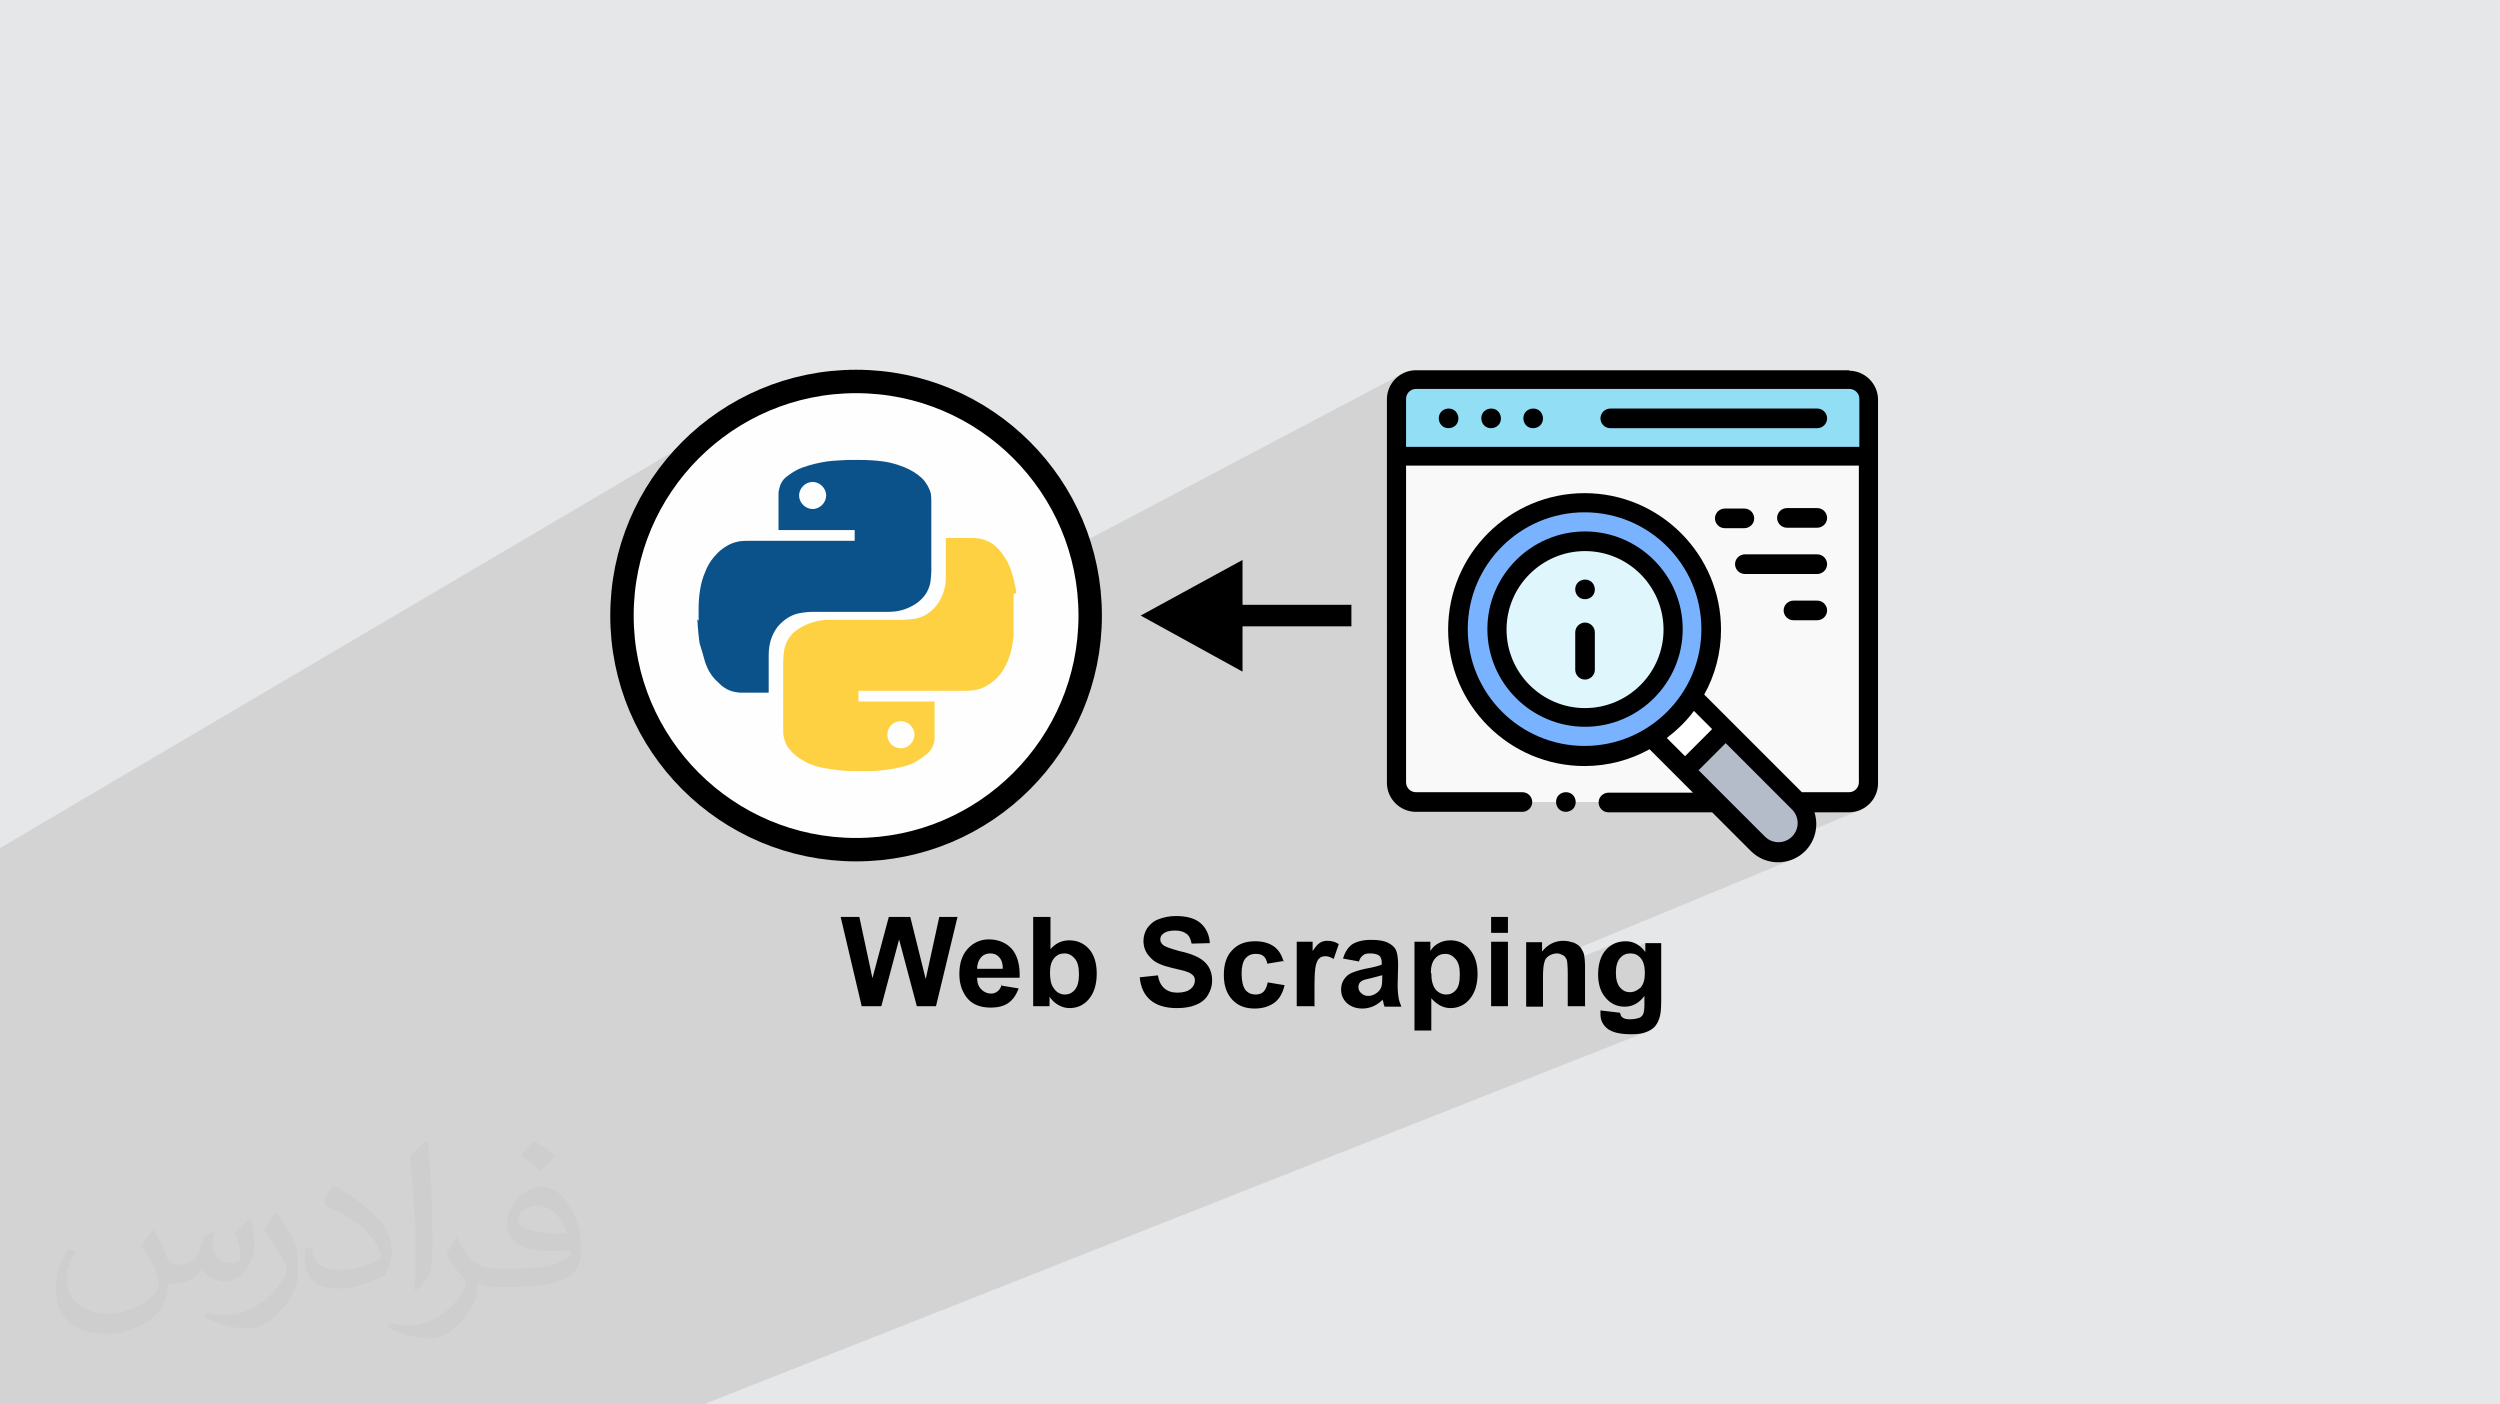 <?xml version="1.0" encoding="UTF-8"?>
<!DOCTYPE svg PUBLIC "-//W3C//DTD SVG 1.1//EN" "http://www.w3.org/Graphics/SVG/1.1/DTD/svg11.dtd">
<!-- Creator: CorelDRAW 2020 (64-Bit) -->
<svg xmlns="http://www.w3.org/2000/svg" xml:space="preserve" width="94.192mm" height="52.917mm" version="1.1" style="shape-rendering:geometricPrecision; text-rendering:geometricPrecision; image-rendering:optimizeQuality; fill-rule:evenodd; clip-rule:evenodd" viewBox="0 0 9404.92 5283.66" xmlns:xlink="http://www.w3.org/1999/xlink" xmlns:xodm="http://www.corel.com/coreldraw/odm/2003">
 <defs>
  <style type="text/css">
   <![CDATA[
    .str0 {stroke:black;stroke-width:88.07;stroke-miterlimit:22.926}
    .fil14 {fill:black}
    .fil10 {fill:#231F20}
    .fil12 {fill:#79B2FF}
    .fil9 {fill:#91DEF5}
    .fil11 {fill:#B5BCC9}
    .fil13 {fill:#DFF6FC}
    .fil0 {fill:#E6E7E8}
    .fil7 {fill:#F9F9F9}
    .fil4 {fill:#FEFEFE}
    .fil8 {fill:white}
    .fil3 {fill:black;fill-rule:nonzero}
    .fil5 {fill:#0C528A;fill-rule:nonzero}
    .fil6 {fill:#FED142;fill-rule:nonzero}
    .fil2 {fill:#373435;fill-opacity:0.031}
    .fil1 {fill:#2B2A29;fill-opacity:0.102}
   ]]>
  </style>
 </defs>
 <g id="Layer_x0020_1">
  <polygon class="fil0" points="-0,0 9404.92,0 9404.92,5283.66 -0,5283.66 "/>
  <path class="fil1" d="M-0 5111.08l0 10.99 0 82.2 0 37.65 0 3.13 0 4.78 0 26.67 0 7.16 0.23 0 17.3 0 8.91 0 19.46 0 23.7 0 9.06 0 71.16 0 7.29 0 6.94 0 1.72 0 1.74 0 15.25 0 34.34 0 25.77 0 1.31 0 9.85 0 17.21 0 10.16 0 25.02 0 2.64 0 0.55 0 10.84 0 15.28 0 4.29 0 0.01 0 58.04 0 11.66 0 9.13 0 5.14 0 12.56 0 5.83 0 50.47 0 14.1 0 14.47 0 1.46 0 13.63 0 10.76 0 13.11 0 12.25 0 3.01 0 19.65 0 32.73 0 20.78 0 0.89 0 16.53 0 17.68 0 44.69 0 16.51 0 9.68 0 46.52 0 31.88 0 9.59 0 0.7 0 1.68 0 38.16 0 0.21 0 6.71 0 3.12 0 0.56 0 53.9 0 12.45 0 0.86 0 18.53 0 4.49 0 0.73 0 12.7 0 22.9 0 0.34 0 45.28 0 2.56 0 2.6 0 2.89 0 8.6 0 14.47 0 21.28 0 18.69 0 4.7 0 1.98 0 35.88 0 10.45 0 21.11 0 4.81 0 16.04 0 3.45 0 3.38 0 17.64 0 17.4 0 19.21 0 5.2 0 0.03 0 8.28 0 18.87 0 0.84 0 20.24 0 11.25 0 3.47 0 1.42 0 9.28 0 11.29 0 2.89 0 13.08 0 6.39 0 4.47 0 1.65 0 2.82 0 9.32 0 38.97 0 6.12 0 6.83 0 2.99 0 14.02 0 4.51 0 5 0 64.56 0 3.44 0 11.95 0 3.75 0 0.49 0 29.06 0 9.56 0 47.85 0 4.84 0 25.18 0 5.1 0 14.09 0 12.54 0 19.33 0 8.52 0 31.08 0 1.36 0 46.16 0 0.93 0 16.34 0 6.62 0 20.01 0 15.2 0 45.25 0 7.96 0 1.77 0 1.08 0 21.93 0 9.07 0 20.61 0 14.69 0 23.8 0 7.47 0 14.68 0 18.52 0 0.01 0 34.15 0 58.86 0 15.11 0 34.45 0 18.22 0 5.04 0 25.25 0 10.57 0 41.65 0 14.62 0 9.92 0 4.72 0 17.7 0 13.99 0 36.48 0 59.49 0 8.69 0 14.21 0 104.42 0 30.91 0 0.07 0 3548.99 -1401.86 -5.11 1.99 -5.44 1.82 -5.79 1.51 -6.16 1.22 -6.55 0.95 -6.97 0.7 -7.4 0.48 -7.85 0.27 -8.33 0.09 -14.67 -0.33 -13.66 -0.99 -12.62 -1.65 -11.57 -2.31 -10.5 -2.97 -9.42 -3.62 -8.3 -4.28 -0.97 -0.67 116.85 -46.49 1.97 -1.4 1.94 -1.57 1.85 -1.73 1.73 -1.9 1.56 -2.06 1.35 -2.23 1.11 -2.39 0.82 -2.56 0.66 -2.22 0.63 -2.7 0.6 -3.16 0.53 -3.57 0.45 -3.99 0.35 -4.38 0.22 -4.76 0.08 -5.1 0 -35.15 -95.18 38.18 -2.12 -0.36 -10.59 -3.24 -9.9 -4.48 -9.24 -5.72 -4.46 -3.59 93.49 -37.64 5.03 -2.05 4.87 -2.56 4.74 -3 4.66 -3.41 4.62 -3.78 3.7 -4.86 3.22 -5.38 2.72 -5.91 2.23 -6.47 1.73 -7.05 1.24 -7.65 0.74 -8.27 0.25 -8.91 -0.25 -8.98 -0.74 -8.46 -1.24 -7.93 -1.73 -7.38 -2.23 -6.79 -2.72 -6.2 -3.22 -5.58 -3.7 -4.94 -4.04 -4.28 -4.22 -3.65 -3.98 -2.72 29.82 -12.18 0 -33.4 -171.62 70.36 1.77 -6.42 4.23 -11.25 5.13 -10.31 5.99 -9.37 6.83 -8.41 7.5 -7.41 7.99 -6.43 8.49 -5.43 8.99 -4.45 -178.84 73.7 -0.49 -4.08 -0.63 -4.09 -0.66 -3.14 -1.33 -2.63 -1.36 -2.59 -1.46 -2.51 -1.57 -2.39 -1.74 -2.22 -1.94 -2.01 -2.2 -1.77 -2.48 -1.48 -2.64 -1.31 -0.97 -0.46 866.52 -358.6 -13.21 4.61 -13.52 3.3 -13.72 1.98 -13.83 0.66 -13.83 -0.66 -13.72 -1.98 -13.52 -3.3 -9.57 -3.34 93.98 -39.06 -9.91 3.46 -10.13 2.47 -10.29 1.49 -10.36 0.5 -10.37 -0.5 -10.28 -1.49 -10.14 -2.47 -9.91 -3.46 -3.81 -1.77 351.33 -146.62 -20.4 6.39 -21.85 2.24 -75.51 0 105.58 -44.24 -13.61 4.13 -14.71 1.44 -82.04 0 94.96 -39.96 6.28 -3.53 5.41 -4.62 4.42 -5.53 3.32 -6.25 2.08 -6.79 0.72 -7.14 0 -1191.85 -31.82 0 70.49 -33.41 -5.46 0 3.7 -1.76 -108.97 0 73.81 -35.16 -295.87 0 151.58 -73.13 6.26 -3.31 5.53 -4.42 4.62 -5.42 3.53 -6.28 2.26 -7.02 0.79 -7.65 -0.72 -7.14 -2.09 -6.78 -3.31 -6.26 -4.42 -5.53 -5.42 -4.62 -6.28 -3.53 -7.03 -2.26 -7.64 -0.79 -778.75 0 -7.14 0.72 -6.78 2.09 -280.99 141.35 -125.04 0 147.16 -74.45 3.27 -1.81 3.07 -2.15 2.79 -2.47 2.48 -2.72 2.14 -2.89 1.82 -3.06 1.48 -3.22 1.16 -3.37 0.82 -3.54 0.5 -3.7 0.16 -3.87 -0.16 -3.36 -0.5 -3.47 -0.82 -3.5 -1.16 -3.49 -1.48 -3.4 -1.82 -3.27 -2.14 -3.07 -2.48 -2.79 -2.72 -2.48 -2.89 -2.15 -3.05 -1.81 -3.22 -1.49 -3.37 -1.15 -3.54 -0.83 -3.71 -0.49 -3.87 -0.17 -3.36 0.17 -3.47 0.49 -3.5 0.83 -3.49 1.15 -3.4 1.49 -113.32 57.75 1.2 -1.31 2.14 -2.89 1.82 -3.06 1.48 -3.22 1.16 -3.37 0.82 -3.54 0.5 -3.7 0.16 -3.87 -0.16 -3.36 -0.5 -3.47 -0.82 -3.5 -1.16 -3.49 -1.48 -3.4 -1.82 -3.27 -2.14 -3.07 -2.48 -2.79 -2.72 -2.48 -2.89 -2.15 -3.05 -1.81 -3.22 -1.49 -3.37 -1.15 -3.54 -0.83 -3.71 -0.49 -3.87 -0.17 -3.36 0.17 -3.47 0.49 -3.5 0.83 -3.49 1.15 -3.4 1.49 -117.9 60.53 1.55 -1.37 2.48 -2.72 2.14 -2.89 1.82 -3.06 1.48 -3.22 1.16 -3.37 0.82 -3.54 0.5 -3.7 0.16 -3.87 -0.16 -3.36 -0.5 -3.47 -0.82 -3.5 -1.16 -3.49 -1.48 -3.4 -1.82 -3.27 -2.14 -3.07 -2.48 -2.79 -2.72 -2.48 -2.89 -2.15 -3.05 -1.81 -3.22 -1.49 -3.37 -1.15 -3.54 -0.83 -3.71 -0.49 -3.87 -0.17 -3.36 0.17 -3.47 0.49 -3.5 0.83 -3.49 1.15 -3.4 1.49 -142.72 73.82 0 -114.86 0.72 -7.14 2.09 -6.78 3.31 -6.25 4.43 -5.53 5.41 -4.62 6.28 -3.53 -54.98 28.79 0.77 -7.88 4.13 -13.62 6.57 -12.25 8.74 -10.62 10.62 -8.74 12.25 -6.57 -16.66 8.76 2.66 -2.19 12.25 -6.57 -17.71 9.31 5.46 -4.49 12.25 -6.57 -76.48 40.19 4.44 -14.17 10.09 -18.5 13.36 -16.16 16.16 -13.36 18.5 -10.09 -1471.38 775.81 -1.84 -7.16 -2.14 -7.75 -2.31 -7.7 -2.49 -7.63 -2.7 -7.56 -2.93 -7.49 -3.18 -7.4 -3.46 -7.31 -3.75 -7.2 -4.08 -7.1 -4.43 -6.98 -6.61 -9.64 -6.74 -9.11 -6.99 -8.52 -7.36 -7.91 -7.85 -7.24 -8.47 -6.54 -9.21 -5.8 -10.07 -5.02 -6.67 -3.06 -6.84 -2.58 -7.01 -2.13 -7.17 -1.7 -7.33 -1.28 -7.5 -0.89 -7.67 -0.52 -7.83 -0.17 -12.37 0 -12.12 0 -11.96 0 -11.88 0 -11.88 0 -11.96 0 -12.12 0 -12.37 0 -0.58 0 -0.47 0 -0.37 0 -0.34 0 -0.34 0 -0.38 0 -0.46 0 -0.59 0 -54.51 29.54 0 -0.71 0 -15.95 0 -15.97 0 -16.01 0 -16.07 0 -16.14 0 -16.23 0 -16.34 0 -16.45 0 -16.57 0 -16.73 0 -4.53 -0.03 -4.39 -0.06 -4.26 -0.13 -4.16 -0.21 -4.08 -0.31 -4.02 -0.44 -3.97 -0.58 -3.96 -2.3 -7.9 -2.93 -7.84 -3.48 -7.72 -4.03 -7.53 -4.52 -7.28 -4.98 -6.98 -5.39 -6.6 -5.76 -6.17 -7.42 -6.43 -7.74 -6.1 -8.08 -5.76 -8.41 -5.44 -8.73 -5.1 -9.07 -4.78 -9.4 -4.44 -9.73 -4.12 -10.32 -3.79 -9.94 -3.46 -9.71 -3.13 -9.58 -2.81 -9.59 -2.47 -9.7 -2.15 -9.95 -1.81 -10.31 -1.49 -9.96 -1.24 -10.11 -1.07 -10.23 -0.91 -10.34 -0.74 -10.41 -0.58 -10.48 -0.41 -10.52 -0.25 -10.54 -0.08 -0.58 0 -0.47 0 -0.37 0 -0.34 0 -0.34 0 -0.38 0 -0.46 0 -0.58 0 -4.92 0 -5.41 0 -5.74 0 -5.9 0 -5.9 0 -5.74 0 -5.41 0 -4.92 0 -0.08 0 -0.2 0 -0.28 0 -0.32 0 -0.32 0 -0.29 0 -0.19 0 -0.08 0 -9.74 0.59 -9.49 0.48 -9.33 0.45 -9.25 0.46 -9.25 0.55 -9.33 0.69 -9.49 0.89 -9.74 1.17 -12.95 2.07 -12.57 2.28 -12.27 2.52 -12.09 2.81 -12 3.14 -12.03 3.51 -12.14 3.92 -12.38 4.37 -7.32 2.95 -7.41 3.5 -7.4 3.96 -633.68 361.83 8.51 -36.85 11.86 -41.79 13.85 -40.93 15.77 -39.99 17.64 -39.01 19.45 -37.97 21.21 -36.88 22.91 -35.74 24.55 -34.53 26.14 -33.27 27.69 -31.95 29.16 -30.59 30.59 -29.16 31.95 -27.69 33.27 -26.14 34.53 -24.55 35.74 -22.91 -2763.89 1627.6c0,1752.42 0,1555.67 0,1920.95zm2993.52 -1944.34l0.59 0.16 3967.07 -1415.45 -3967.66 1415.29zm3962.57 -110.94l-268.62 112.21 -0.01 0 268.63 -112.21zm0 -1661.21l0 0z"/>
  <path class="fil2" d="M578.49 4627.69c17.95,27.21 29.6,53.36 40.96,82.43 8.45,16.91 12.93,48.09 52.57,48.09 11.61,0 28.28,-3.42 43.06,-11.61 16.63,-8.73 29.32,-21.94 35.94,-42l15.85 -53.36 38.57 -19.02 2.64 2.64c-5.27,20.09 -6.59,39.36 -6.59,54.43 0,44.63 38.57,61.56 69.22,61.56 17.95,0 34.09,-8.73 34.09,-25.11 0,-21.13 -8.98,-57.06 -20.62,-89.29 17.95,-17.95 35.94,-35.94 56.53,-50.47l3.17 1.6c8.98,38.04 14,75.56 14,100.66 0,24.57 -10.83,51.79 -19.81,69.49 -18.49,34.87 -51.25,62.62 -90.87,62.62 -30.1,0 -63.65,-15.07 -86.66,-43.06l-1.32 0c-21.66,26.96 -55.22,51.25 -108.86,51.25l-16.63 0c-2.64,35.41 -10.29,60.49 -21.94,82.95 -31.95,62.34 -126.81,106.47 -216.1,106.47 -124.17,0 -186.51,-71.59 -186.51,-166.96 0,-58.91 19.27,-113.6 48.88,-152.42l24.29 10.04c-18.49,35.41 -30.91,68.68 -30.91,101.45 0,89.29 72.66,131.83 156.4,131.83 77.68,0 173.83,-49.41 191.28,-106.72 -6.59,-62.62 -30.1,-91.93 -66.04,-148.99 10.83,-19.02 24.83,-38.04 42.28,-58.38l3.17 0 0 0 0 0 -0.02 -0.09zm1432.13 -336.04c26.15,16.39 51.79,35.66 76.87,57.85 -14,19.81 -31.45,37.79 -53.11,53.64 -25.11,-20.34 -50.19,-37.79 -75.84,-56.27 17.42,-19.55 34.62,-38.29 52.04,-55.22l0 0 0 0 0 0 0 0 0 0 0.03 0zm13.47 244.11c-42.28,0 -76.87,27.75 -76.87,48.34 0,44.13 84.53,57.85 185.72,57.31 -12.68,-51.79 -57.06,-105.68 -108.86,-105.68l0.01 0.03zm-94.86 236.19c54.96,0 103.04,-1.6 139.74,-10.83 40.96,-10.29 75.56,-30.91 75.56,-45.17 0,-3.7 0,-8.19 -1.32,-11.89 -22.98,2.11 -49.41,2.11 -72.38,2.11 -74.49,0 -131.55,-16.91 -154.02,-58.66 -5.55,-11.61 -9.51,-24.57 -9.51,-39.36 0,-40.43 17.42,-79.79 48.09,-107 25.61,-22.45 53.89,-36.44 82.67,-36.44 52.04,0 93.51,41.75 122.57,107.54 15.85,35.94 26.68,77.4 26.68,129.72 0,34.87 -9.51,64.19 -31.17,85.85 -40.43,39.11 -114.92,53.89 -229.04,53.89l-51.79 0 0 0 -13.47 0c-28.28,0 -48.62,-5.02 -64.72,-17.42l-2.64 0c0.79,6.59 1.32,12.93 1.32,19.02 0,25.61 -8.45,58.38 -25.61,84.53 -50.72,75.3 -105.68,108.04 -153.24,108.04 -48.09,0 -107,-18.49 -160.11,-42.54l9.51 -18.49c17.17,7.13 40.96,11.89 73.7,11.89 85.85,0 198.66,-82.43 212.66,-163 -3.17,-6.59 -8.98,-15.32 -17.17,-24.57 -25.11,-29.85 -40.96,-54.68 -55.75,-80.83 12.68,-25.11 24.29,-45.17 35.13,-63.4l4.49 -0.53c36.72,74.77 69.99,117.55 144.23,117.55l11.61 0 0 0 53.89 0 0 0 0 0 0 0 0 0 0 0 0.09 0.01zm-371.98 79c6.34,-34.34 6.87,-72.91 6.87,-108.86l0 -53.36c0,-99.6 -12.68,-244.36 -22.98,-338.68 17.95,-19.27 43.06,-42 62.87,-57.31l5.81 1.6c13.47,118.62 16.63,256 16.63,383.06 0,33.3 -1.32,65.79 -4.49,89.55 -1.85,30.1 -19.27,52.83 -56.53,87.7l-8.19 -3.7zm-382.8 -157.19c1.85,46.77 24.83,83.49 105.15,83.49 49.93,0 92.19,-12.93 138.96,-35.13 8.45,-3.7 12.93,-8.73 12.93,-12.93 0,-29.32 -22.45,-68.15 -60.23,-103.55 -36.72,-33.3 -85.34,-62.62 -130.76,-82.18 -15.6,-6.59 -20.62,-13.47 -20.62,-20.09 0,-13.47 17.95,-41.75 32.77,-62.09l5.02 -0.53c52.04,27.21 110.17,67.64 153.24,112.53 39.11,41.47 63.4,83.49 63.4,129.19 0,33.81 -10.29,65.51 -26.96,95.11 -57.06,28.79 -117.83,50.72 -178.06,50.72 -73.17,0 -123.1,-34.34 -123.1,-114.92 0,-8.73 0,-22.19 3.17,-39.64l25.11 0 0 0 0 0 0 0 0 0 0 0 -0.02 0zm-132.37 -132.9l45.45 73.45c16.63,27.21 32.23,56.81 32.23,103.55l0 59.7c0,48.34 -30.91,100.13 -80.83,151.38 -39.11,34.62 -73.7,49.41 -105.68,49.41 -47.55,0 -101.98,-14.79 -164.85,-41.75l7.13 -18.49c19.81,5.27 42.79,9.77 71.06,9.77 90.36,-0.53 182.8,-66.57 225.08,-147.15 5.02,-9.26 6.87,-17.95 6.87,-24.04 0,-9.26 -5.02,-19.55 -8.98,-28.79 -22.98,-43.31 -48.62,-82.95 -76.87,-119.68 14.79,-23.25 29.6,-45.7 45.7,-67.9l3.7 0.53 0 0 0 0 0 0 0 0 0 0 -0.02 0.01z"/>
  <g id="_3028855338736">
   <path class="fil3" d="M3241.65 3785.34l-79.1 -335.76 70.31 0 49.23 230.28 61.53 -230.28 80.86 0 58.01 233.81 50.98 -233.81 68.56 0 -80.86 335.76 -72.07 0 -66.81 -251.38 -66.8 251.38 -73.83 0 0 0 -0.01 0zm527.37 -77.35l63.28 10.54c-8.79,22.86 -21.09,42.2 -38.67,54.5 -17.57,12.31 -40.43,17.58 -66.8,17.58 -42.2,0 -73.83,-14.07 -93.17,-42.2 -15.82,-22.86 -24.6,-49.23 -24.6,-84.38 0,-40.43 10.54,-72.07 31.63,-94.92 21.1,-22.86 47.47,-35.16 79.11,-35.16 35.16,0 65.04,12.3 86.13,35.16 21.1,24.6 31.64,59.77 29.88,108.99l-159.97 0c0,19.33 5.27,33.39 15.83,43.94 10.54,10.55 22.85,15.83 36.9,15.83 10.55,0 17.58,-3.51 24.61,-8.79 7.03,-5.28 12.3,-14.07 15.82,-26.37l0 0 0.01 5.27zm3.51 -65.04c0,-19.34 -5.27,-33.4 -14.06,-42.2 -8.79,-10.54 -21.1,-14.06 -33.4,-14.06 -14.06,0 -26.37,5.27 -35.16,15.82 -8.79,10.55 -14.06,24.61 -14.06,42.2l94.93 0 0 0 1.75 -1.76zm114.26 142.39l0 -335.76 65.05 0 0 121.3c19.33,-22.85 43.94,-33.39 70.31,-33.39 29.87,0 54.5,10.54 73.83,31.63 19.34,21.1 29.88,52.74 29.88,93.17 0,42.2 -10.54,73.83 -29.88,96.68 -19.33,22.85 -43.95,33.4 -72.07,33.4 -14.06,0 -28.13,-3.51 -40.44,-10.55 -14.06,-7.03 -24.6,-17.57 -35.16,-31.63l0 35.16 -59.77 0 0 0 -1.76 0zm63.28 -126.58c0,24.61 3.52,43.95 12.31,56.25 10.54,17.58 26.36,26.37 43.94,26.37 14.07,0 26.37,-5.27 36.91,-17.58 10.55,-12.3 15.83,-31.63 15.83,-58.01 0,-28.12 -5.27,-47.46 -15.83,-59.77 -10.54,-12.3 -22.85,-19.33 -38.67,-19.33 -15.82,0 -28.12,5.27 -38.66,17.57 -10.55,12.31 -15.83,29.88 -15.83,54.5l0 0 -0.01 0zm339.29 17.58l66.8 -7.04c3.51,22.86 12.3,38.67 24.6,49.23 12.31,10.55 28.13,15.83 49.23,15.83 21.1,0 38.67,-5.27 49.23,-14.07 10.54,-8.79 15.82,-19.33 15.82,-31.63 0,-8.8 -1.76,-14.07 -7.03,-19.34 -5.27,-5.27 -12.3,-10.54 -24.6,-14.06 -7.03,-3.51 -26.37,-7.03 -54.5,-14.06 -36.91,-8.8 -61.53,-19.34 -75.6,-33.4 -21.09,-19.34 -31.63,-40.44 -31.63,-68.56 0,-17.58 5.27,-33.4 14.06,-47.47 10.54,-14.07 22.85,-26.37 42.2,-33.4 17.57,-7.03 40.43,-12.3 65.04,-12.3 42.19,0 73.83,8.79 94.93,28.12 21.09,19.34 31.63,43.95 33.39,73.84l-68.56 1.76c-3.51,-17.58 -8.79,-29.88 -19.33,-36.91 -8.8,-7.03 -22.86,-12.3 -42.2,-12.3 -19.33,0 -35.16,3.51 -45.71,12.3 -7.03,5.27 -10.54,12.3 -10.54,21.09 0,8.8 3.51,14.07 10.54,21.1 8.79,7.03 29.88,14.06 61.53,22.85 33.4,7.04 56.25,15.83 72.08,24.61 15.82,8.79 28.12,19.33 36.91,33.4 8.79,14.06 14.06,31.63 14.06,52.74 0,19.33 -5.27,36.9 -15.82,54.5 -10.55,17.57 -26.37,29.87 -45.71,36.9 -19.34,8.8 -43.95,12.31 -72.08,12.31 -42.19,0 -75.59,-10.55 -98.43,-29.88 -22.86,-19.33 -36.91,-47.47 -40.44,-86.14l0 0 1.77 0zm541.43 -61.53l-63.28 10.55c-1.76,-12.31 -7.03,-22.86 -14.07,-28.13 -7.03,-7.03 -17.57,-8.79 -29.87,-8.79 -15.83,0 -28.13,5.27 -38.67,17.57 -8.79,10.54 -14.07,29.88 -14.07,56.25 0,28.13 5.28,49.23 14.07,61.53 10.54,12.3 22.85,17.58 38.67,17.58 12.3,0 22.85,-3.52 29.87,-10.55 7.04,-7.03 12.31,-19.33 15.83,-35.16l63.28 10.55c-7.03,29.87 -19.34,50.98 -36.91,65.04 -19.33,14.06 -43.95,22.85 -75.59,22.85 -35.16,0 -63.29,-10.54 -84.38,-33.39 -21.1,-22.86 -31.64,-52.74 -31.64,-93.17 0,-40.44 10.54,-72.07 31.64,-93.17 21.09,-22.85 49.23,-33.4 86.14,-33.4 29.87,0 52.74,7.03 70.31,19.34 17.57,12.3 29.88,31.63 36.91,58.01l0 0 1.76 -3.53zm110.74 170.52l-63.28 0 0 -242.59 59.77 0 0 35.16c10.54,-15.83 19.33,-26.37 28.13,-31.64 8.79,-5.27 17.57,-7.03 28.12,-7.03 14.07,0 28.13,3.51 42.2,12.3l-19.34 56.25c-10.54,-7.03 -21.09,-10.54 -29.87,-10.54 -8.79,0 -17.58,1.76 -22.86,7.03 -7.03,5.27 -10.54,14.06 -14.06,26.37 -3.51,12.3 -5.27,40.43 -5.27,80.86l0 75.6 0 0 -3.52 -1.76zm168.75 -168.76l-58.01 -10.54c7.03,-22.85 17.58,-40.44 33.4,-52.74 15.82,-10.54 40.44,-17.57 72.07,-17.57 28.13,0 49.23,3.51 63.28,10.54 14.07,7.03 24.61,15.82 29.88,26.37 5.27,10.54 8.79,29.87 8.79,58.01l-1.76 75.59c0,21.1 1.76,36.91 3.51,47.47 1.76,10.54 5.27,21.09 10.55,33.4l-63.29 0c-1.76,-3.52 -3.51,-10.55 -5.27,-19.34 -1.76,-3.51 -1.76,-7.03 -1.76,-7.03 -10.54,10.54 -22.85,19.33 -35.15,24.61 -12.31,5.27 -26.37,8.79 -40.44,8.79 -24.61,0 -43.95,-7.03 -59.77,-21.1 -14.06,-14.06 -21.1,-29.87 -21.1,-50.98 0,-14.06 3.51,-26.36 10.55,-36.9 7.03,-10.55 15.82,-19.34 28.12,-24.61 12.31,-5.27 28.13,-10.54 50.98,-15.82 29.88,-5.27 50.98,-10.55 63.28,-15.83l0 -7.03c0,-12.3 -3.51,-21.09 -8.79,-26.36 -7.03,-5.28 -17.57,-8.8 -35.16,-8.8 -10.54,0 -21.09,1.76 -26.36,7.03 -7.04,5.28 -12.31,12.31 -15.83,24.61l-1.76 -1.77zm86.14 52.73c-8.79,3.52 -21.1,5.28 -38.67,10.55 -17.57,3.51 -29.88,7.03 -35.16,10.54 -8.79,5.27 -12.3,14.06 -12.3,22.85 0,8.8 3.51,17.58 10.54,22.86 7.03,7.03 15.83,10.54 26.37,10.54 10.54,0 22.85,-3.51 33.4,-12.3 7.03,-5.27 12.3,-12.3 15.82,-21.1 1.76,-5.27 3.51,-15.82 3.51,-31.63l0 -12.31 0 0 -3.51 0zm124.81 -126.56l59.77 0 0 35.16c7.03,-12.31 17.58,-22.86 31.64,-29.88 12.3,-7.03 28.13,-10.54 43.95,-10.54 28.12,0 52.73,10.54 72.07,33.4 19.33,22.85 29.88,52.73 29.88,93.16 0,40.44 -10.55,72.08 -29.88,94.93 -19.34,22.86 -43.95,33.4 -72.07,33.4 -14.07,0 -26.37,-3.51 -36.91,-8.79 -10.55,-5.27 -22.86,-14.07 -35.16,-28.13l0 121.3 -63.28 0 0 -335.75 0 0 -0.01 1.76zm63.28 117.77c0,28.13 5.27,47.47 15.83,61.53 10.54,12.31 24.6,19.34 40.43,19.34 14.07,0 26.37,-5.27 36.91,-17.58 10.54,-12.3 14.06,-31.63 14.06,-59.77 0,-26.36 -5.27,-43.94 -15.82,-56.25 -10.54,-12.3 -22.86,-19.33 -38.67,-19.33 -15.82,0 -28.13,5.27 -38.67,17.57 -10.54,12.31 -15.82,29.88 -15.82,54.5l0 0 1.75 0zm225.01 -151.18l0 -59.77 63.29 0 0 59.77 -63.29 0zm0 276l0 -242.59 63.29 0 0 242.59 -63.29 0zm351.58 0l-63.28 0 0 -123.06c0,-26.36 -1.76,-43.94 -3.51,-50.98 -3.51,-7.03 -7.03,-14.06 -14.06,-17.57 -7.03,-3.51 -14.07,-7.03 -22.86,-7.03 -10.54,0 -21.09,3.51 -29.88,8.79 -8.79,5.27 -15.82,14.06 -17.57,24.61 -3.51,10.54 -5.27,28.12 -5.27,56.25l0 110.74 -63.28 0 0 -242.59 59.77 0 0 35.16c21.09,-26.37 47.47,-40.44 80.86,-40.44 14.07,0 26.37,3.52 38.67,7.04 12.31,5.27 21.1,12.3 26.37,19.33 5.27,8.79 10.54,17.57 12.3,26.37 1.76,10.54 3.51,24.6 3.51,43.94l0 151.18 0 0 -1.76 -1.74zm59.77 15.82l73.84 8.79c1.76,8.79 3.51,14.06 8.79,17.57 7.03,5.28 15.82,7.04 28.12,7.04 17.58,0 29.88,-3.51 38.67,-7.04 5.27,-3.51 10.55,-8.79 12.31,-15.82 1.76,-5.27 3.51,-15.82 3.51,-29.88l0 -35.15c-19.34,26.36 -43.95,40.43 -73.84,40.43 -33.39,0 -58.01,-14.06 -77.34,-40.43 -15.82,-21.1 -22.86,-49.23 -22.86,-80.87 0,-40.43 10.55,-72.07 29.88,-93.17 19.33,-21.09 43.95,-31.63 73.83,-31.63 29.88,0 54.5,14.06 73.84,40.43l0 -33.4 59.77 0 0 217.98c0,28.13 -1.76,49.23 -7.03,65.05 -5.27,14.06 -10.55,24.6 -19.34,33.39 -8.79,8.8 -19.33,14.07 -33.4,19.34 -14.06,5.27 -31.63,7.03 -54.49,7.03 -40.44,0 -70.32,-7.03 -87.9,-21.09 -17.58,-14.07 -26.37,-31.64 -26.37,-54.5 0,-1.76 0,-5.28 0,-7.04l0 0 0 -7.04zm58.01 -142.39c0,26.37 5.27,43.95 15.83,56.25 10.54,12.31 22.85,17.58 36.9,17.58 15.83,0 28.13,-7.04 40.44,-17.58 10.54,-12.3 15.82,-29.87 15.82,-54.5 0,-24.6 -5.27,-43.94 -15.82,-56.25 -10.54,-12.3 -22.85,-17.57 -38.67,-17.57 -15.82,0 -28.12,5.27 -38.67,17.57 -10.54,12.31 -15.82,29.88 -15.82,54.5l0 0 -0.01 0z"/>
   <polygon class="fil3" points="4674.34,2526.68 4291.12,2315.73 4674.34,2106.54 4674.34,2275.3 5083.93,2275.3 5083.93,2356.16 4674.34,2356.16 "/>
   <circle class="fil4 str0" cx="3220.56" cy="2315.73" r="880.7"/>
   <path class="fil5" d="M2628.15 2333.31c0,-12.3 0,-26.36 0,-40.43 0,-1.76 0,-1.76 0,-3.51 0,-24.61 1.76,-45.71 5.27,-68.57 3.51,-24.6 10.54,-49.22 19.33,-68.56 12.3,-33.4 31.64,-58.01 56.25,-80.86 19.34,-15.83 40.44,-28.13 65.04,-33.4 12.31,-3.51 33.4,-3.51 45.71,-3.51 131.84,0 265.44,0 393.76,0 1.77,0 1.77,0 1.77,0 0,-12.3 0,-28.13 0,-40.44 -96.68,0 -189.85,0 -286.55,0 0,-1.76 0,-1.76 0,-3.51 0,-42.2 0,-84.38 0,-128.33 0,-1.76 0,-1.76 0,-3.51 0,-5.27 0,-10.55 1.76,-15.83 3.51,-19.33 12.31,-36.9 28.13,-49.22 15.82,-12.31 36.91,-26.37 56.25,-33.4 33.4,-12.31 63.28,-19.34 98.44,-24.61 26.36,-3.51 49.23,-3.51 75.59,-5.27 0,0 1.76,0 1.76,0 12.31,0 31.64,0 43.95,0 1.76,0 1.76,0 3.51,0 28.13,0 56.25,1.76 82.62,5.27 28.12,3.51 50.97,10.54 79.1,21.1 26.37,10.54 49.23,24.6 68.56,42.19 15.83,15.83 28.13,36.91 33.4,58.01 1.76,10.55 1.76,21.1 1.76,33.4 0,89.65 0,172.27 0,258.41 0,12.3 -1.76,28.13 -3.51,42.2 -7.03,36.91 -28.13,63.28 -58.01,82.61 -31.64,19.34 -63.28,28.13 -98.44,28.13 -94.93,0 -186.33,0 -281.26,0 -19.33,0 -36.91,1.76 -56.25,5.27 -33.4,7.03 -59.77,26.37 -80.87,50.98 -24.6,33.4 -33.39,68.56 -33.39,107.23 0,45.71 0,91.41 0,137.12 0,1.76 0,1.76 0,3.51 -1.76,0 -1.76,0 -3.51,0 -33.4,0 -65.05,0 -98.44,0 -5.27,0 -12.31,0 -19.34,-1.76 -26.36,-3.51 -49.23,-15.83 -68.56,-36.91 -24.61,-21.1 -38.67,-45.71 -49.23,-75.6 -7.03,-24.6 -12.3,-45.7 -21.09,-72.07 -3.51,-24.61 -5.27,-43.95 -7.03,-68.56 0,-5.27 0,-12.31 -1.76,-19.34l0 0 0 0 1.76 0 0 0 3.51 3.51 0 -1.76 1.76 0 -1.76 0zm428.93 -520.33l0 0c-28.13,0 -50.98,24.6 -50.98,50.98 0,28.12 24.6,50.97 50.98,50.97 28.12,0 50.97,-24.6 50.97,-50.97 0,-28.13 -24.6,-50.98 -50.97,-50.98l0 0 0 0z"/>
   <path class="fil6" d="M3812.98 2234.87c0,50.98 0,105.48 0,159.97 0,3.52 -1.76,7.04 -1.76,12.31 -3.51,24.6 -7.04,45.7 -15.83,68.56 -12.3,33.4 -28.12,59.77 -50.98,80.87 -24.6,21.09 -50.97,36.9 -84.37,40.43 -10.54,1.76 -21.1,1.76 -33.4,1.76 -131.84,0 -265.44,0 -393.76,0 -1.76,0 -1.76,0 -3.51,0 0,12.3 0,28.13 0,40.44 96.67,0 189.84,0 286.54,0 0,1.76 0,1.76 0,3.51 0,43.95 0,91.41 0,135.36 0,3.51 0,10.55 -1.76,12.31 -3.51,21.09 -15.83,38.66 -33.4,50.97 -21.09,15.83 -43.95,31.64 -68.56,38.67 -36.91,10.55 -72.08,15.83 -107.23,19.34 -21.1,1.76 -42.2,1.76 -65.05,1.76 -28.12,0 -56.25,0 -82.61,-3.51 -15.82,-1.76 -33.4,-3.51 -49.23,-7.03 -28.13,-3.52 -56.25,-12.31 -80.86,-26.37 -24.61,-12.3 -43.95,-28.13 -61.54,-50.98 -10.54,-12.3 -15.82,-33.4 -19.33,-50.98 0,-5.27 0,-12.3 0,-21.09 0,-84.38 0,-170.51 0,-251.38 0,-12.3 1.76,-31.64 3.51,-43.95 7.03,-36.91 26.37,-63.28 58.01,-82.61 31.64,-19.34 63.28,-28.13 100.2,-31.64 94.93,0 186.34,0 283.02,0 19.34,0 38.67,-1.76 56.25,-5.27 33.4,-7.03 58.01,-26.37 77.35,-50.98 24.6,-33.4 33.39,-68.56 33.39,-105.47 0,-45.71 0,-96.68 0,-142.39 0,-1.76 0,-1.76 0,-3.51 1.77,0 1.77,0 3.52,0 33.39,0 63.28,0 96.67,0 21.1,0 40.44,3.51 58.01,12.31 28.13,12.3 45.71,33.39 63.29,59.77 24.6,36.9 33.39,79.1 42.19,121.3 0,3.51 1.76,10.54 1.76,12.3l0 0 0 0 -1.76 1.76 0 0 -3.51 3.51 1.76 -1.76 -5.27 0 -1.77 1.75zm-423.66 580.1l0 0c28.13,0 50.98,-24.6 50.98,-50.97 0,-28.13 -24.61,-50.98 -50.98,-50.98 -31.64,0 -50.98,24.6 -50.98,50.98 0,31.63 24.61,50.97 50.98,50.97z"/>
   <path id="XMLID_3199_" class="fil7" d="M6957.85 3017.13l-1631.33 0c-40.43,0 -72.07,-31.64 -72.07,-72.07l0 -1443.24c0,-40.44 31.64,-72.08 72.07,-72.08l1631.33 0c40.43,0 72.07,31.64 72.07,72.08l0 1443.24c0,40.43 -31.64,72.07 -72.07,72.07z"/>
   <path id="XMLID_3198_" class="fil8" d="M6957.85 1427.99l-1631.33 0c-40.43,0 -72.07,31.64 -72.07,72.08l0 216.22 1775.47 0 0 -216.22c0,-40.44 -31.64,-72.08 -72.07,-72.08z"/>
   <path id="XMLID_3197_" class="fil9" d="M7031.67 1718.05l-1775.47 0 0 -216.22c0,-40.44 31.64,-72.08 72.07,-72.08l1631.33 0c40.44,0 72.07,31.64 72.07,72.08l0 216.22z"/>
   <path id="XMLID_198_" class="fil10" d="M5266.75 1718.05l1754.38 0 -1754.38 0zm0 0l0 0 0 0z"/>
   <path id="XMLID_3051_" class="fil11" d="M6767.99 3171.83c-42.19,42.2 -110.74,42.2 -152.94,0l-404.31 -404.32 152.94 -152.93 404.31 404.31c42.2,42.2 42.2,110.74 0,152.94z"/>
   <polygon id="XMLID_846_" class="fil8" points="6231.84,2790.37 6384.77,2635.67 6492,2742.9 6339.06,2897.59 "/>
   <circle id="XMLID_3072_" class="fil12" cx="5962.87" cy="2366.71" r="476.39"/>
   <circle id="XMLID_3310_" class="fil13" cx="5962.87" cy="2366.71" r="332.24"/>
   <path id="XMLID_1649_" class="fil14" d="M6957.85 1392.84l-1631.33 0c-59.77,0 -108.99,49.22 -108.99,108.99l0 1443.24c0,59.77 49.23,108.99 108.99,108.99l400.8 0c19.33,0 36.91,-15.82 36.91,-36.91 0,-19.33 -15.83,-36.91 -36.91,-36.91l-400.8 0c-19.33,0 -36.91,-15.82 -36.91,-36.91l0 -1191.85 1703.4 0 0 1191.85c0,19.34 -15.82,36.91 -36.9,36.91l-177.55 0 -367.4 -367.4c40.44,-72.07 63.28,-156.44 63.28,-244.34 0,-283.02 -230.28,-513.31 -513.3,-513.31 -283.02,0 -513.31,230.29 -513.31,513.31 0,283.02 230.29,513.3 513.31,513.3 87.9,0 172.27,-22.85 244.35,-63.28l163.48 163.48 -318.18 0c-19.34,0 -36.91,15.83 -36.91,36.91 0,19.34 15.82,36.91 36.91,36.91l390.25 0 145.91 145.91c28.12,28.12 65.04,42.19 101.96,42.19 36.91,0 73.83,-14.06 101.96,-42.19 38.67,-38.67 50.98,-94.93 35.15,-145.91l130.09 0c59.77,0 108.99,-49.23 108.99,-108.99l0 -1443.24c0,-59.77 -49.23,-108.99 -108.99,-108.99l0 0 1.76 -1.76zm-1436.2 973.88c0,-242.59 196.88,-439.47 439.47,-439.47 242.58,0 439.47,196.88 439.47,439.47 0,242.58 -196.89,439.47 -439.47,439.47 -242.59,0 -439.47,-196.89 -439.47,-439.47zm850.81 307.62l68.56 68.56 -101.96 101.96 -68.56 -68.56c38.67,-29.88 73.83,-63.28 101.96,-101.96zm369.16 472.87c-28.13,28.13 -73.84,28.13 -101.96,0l-249.62 -249.61 101.96 -101.96 249.62 249.61c28.13,28.13 28.13,73.84 0,101.96l0 0zm-1452.02 -1466.08l0 -181.07c0,-19.33 15.83,-36.9 36.91,-36.9l1631.33 0c19.33,0 36.91,15.82 36.91,36.9l0 181.07 -1703.4 0 -1.76 0z"/>
   <path id="XMLID_1658_" class="fil14" d="M6836.55 1536.98l-778.75 0c-19.33,0 -36.91,15.83 -36.91,36.91 0,19.34 15.83,36.91 36.91,36.91l778.75 0c19.33,0 36.91,-15.82 36.91,-36.91 0,-19.33 -15.83,-36.91 -36.91,-36.91l0 0z"/>
   <path id="XMLID_1660_" class="fil14" d="M5609.54 1536.98c-8.79,0 -19.33,3.51 -26.36,10.55 -7.03,7.03 -10.54,15.82 -10.54,26.36 0,8.79 3.51,19.34 10.54,26.37 7.03,7.03 15.82,10.54 26.36,10.54 8.8,0 19.34,-3.51 26.37,-10.54 7.03,-7.03 10.54,-15.83 10.54,-26.37 0,-8.79 -3.51,-19.33 -10.54,-26.36 -7.03,-7.04 -15.82,-10.55 -26.37,-10.55z"/>
   <path id="XMLID_1661_" class="fil14" d="M5449.57 1536.98c-8.79,0 -19.33,3.51 -26.36,10.55 -7.03,7.03 -10.54,15.82 -10.54,26.36 0,8.79 3.51,19.34 10.54,26.37 7.03,7.03 15.82,10.54 26.36,10.54 8.8,0 19.34,-3.51 26.37,-10.54 7.03,-7.03 10.54,-15.83 10.54,-26.37 0,-8.79 -3.51,-19.33 -10.54,-26.36 -7.03,-7.04 -15.82,-10.55 -26.37,-10.55z"/>
   <path id="XMLID_1665_" class="fil14" d="M5767.75 1536.98c-8.79,0 -19.33,3.51 -26.36,10.55 -7.03,7.03 -10.54,15.82 -10.54,26.36 0,8.79 3.51,19.34 10.54,26.37 7.03,7.03 15.82,10.54 26.36,10.54 8.8,0 19.34,-3.51 26.37,-10.54 7.03,-7.03 10.54,-15.83 10.54,-26.37 0,-8.79 -3.51,-19.33 -10.54,-26.36 -7.03,-7.04 -15.82,-10.55 -26.37,-10.55z"/>
   <path id="XMLID_1667_" class="fil14" d="M5962.87 2342.1c-19.33,0 -36.91,15.82 -36.91,36.9l0 140.64c0,19.33 15.83,36.91 36.91,36.91 19.34,0 36.91,-15.83 36.91,-36.91l0 -140.64c0,-19.33 -15.82,-36.9 -36.91,-36.9z"/>
   <path id="XMLID_1668_" class="fil14" d="M5962.87 2180.37c-8.79,0 -19.33,3.52 -26.36,10.55 -7.04,7.03 -10.55,15.82 -10.55,26.36 0,8.8 3.51,19.34 10.55,26.37 7.03,7.03 15.82,10.54 26.36,10.54 8.79,0 19.34,-3.51 26.37,-10.54 7.03,-7.03 10.54,-15.82 10.54,-26.37 0,-8.79 -3.51,-19.33 -10.54,-26.36 -7.03,-7.03 -15.83,-10.55 -26.37,-10.55z"/>
   <path id="XMLID_1671_" class="fil14" d="M5962.87 1999.31c-202.15,0 -367.4,165.24 -367.4,367.4 0,202.15 165.25,367.4 367.4,367.4 202.16,0 367.4,-165.25 367.4,-367.4 0,-202.16 -165.24,-367.4 -367.4,-367.4zm0 664.48c-163.48,0 -295.32,-133.61 -295.32,-295.33 0,-163.48 133.6,-295.32 295.32,-295.32 163.48,0 295.33,133.6 295.33,295.32 0,163.48 -133.61,295.33 -295.33,295.33z"/>
   <path id="XMLID_1672_" class="fil14" d="M6527.16 2122.36c0,19.34 15.82,36.91 36.91,36.91l272.48 0c19.33,0 36.91,-15.82 36.91,-36.91 0,-19.33 -15.83,-36.9 -36.91,-36.9l-272.48 0c-19.34,0 -36.91,15.82 -36.91,36.9l0 0z"/>
   <path id="XMLID_1673_" class="fil14" d="M6562.32 1913.17l-73.83 0c-19.33,0 -36.91,15.83 -36.91,36.91 0,19.34 15.83,36.91 36.91,36.91l73.83 0c19.34,0 36.91,-15.82 36.91,-36.91 0,-19.33 -15.82,-36.91 -36.91,-36.91l0 0z"/>
   <path id="XMLID_1675_" class="fil14" d="M6836.55 1985.25c19.33,0 36.91,-15.83 36.91,-36.91 0,-19.34 -15.83,-36.91 -36.91,-36.91l-114.27 0c-19.33,0 -36.9,15.82 -36.9,36.91 0,19.33 15.82,36.91 36.9,36.91l114.27 0z"/>
   <path id="XMLID_1692_" class="fil14" d="M6836.55 2259.48l-89.65 0c-19.33,0 -36.91,15.82 -36.91,36.91 0,19.33 15.83,36.91 36.91,36.91l89.65 0c19.33,0 36.91,-15.83 36.91,-36.91 0,-19.34 -15.83,-36.91 -36.91,-36.91l0 0z"/>
   <path id="XMLID_1711_" class="fil14" d="M5890.8 2980.22c-8.79,0 -19.34,3.51 -26.37,10.54 -7.03,7.03 -10.54,15.82 -10.54,26.36 0,8.8 3.51,19.34 10.54,26.37 7.03,7.03 15.83,10.54 26.37,10.54 8.79,0 19.33,-3.51 26.37,-10.54 7.03,-7.03 10.54,-15.82 10.54,-26.37 0,-8.79 -3.51,-19.33 -10.54,-26.36 -7.04,-7.03 -15.83,-10.54 -26.37,-10.54z"/>
  </g>
 </g>
</svg>